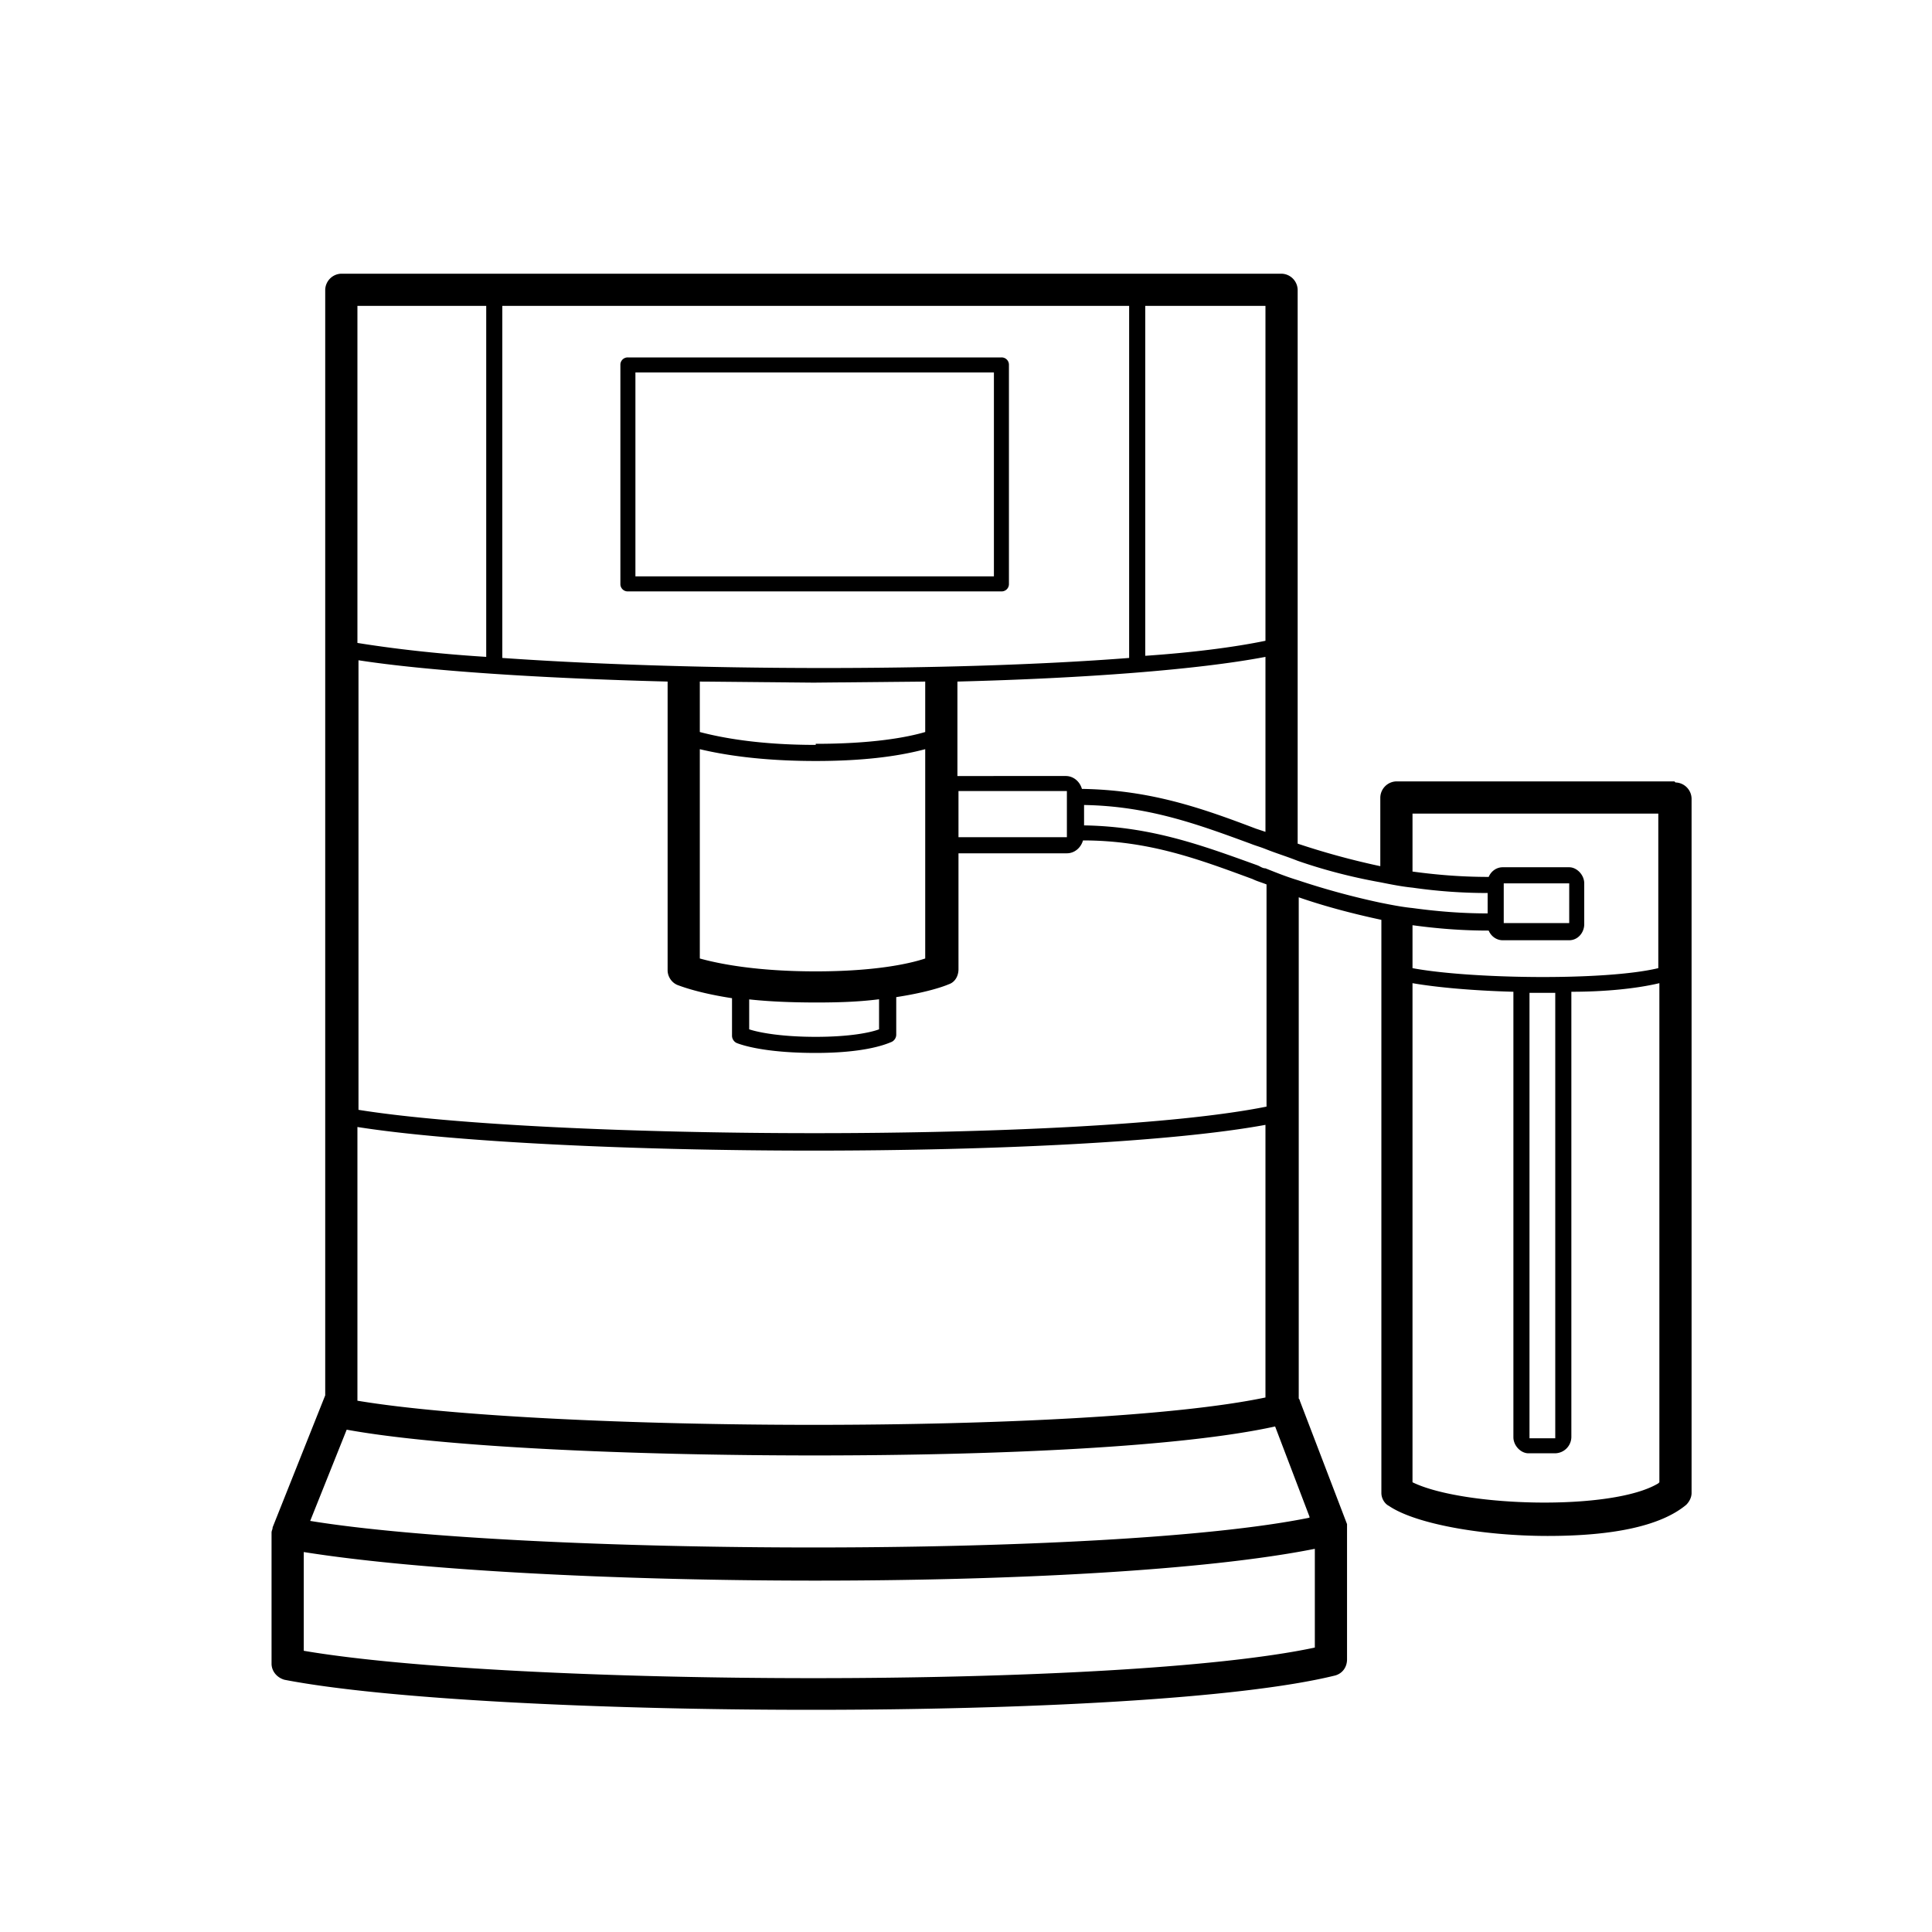 <svg version="1.1" id="Layer_1" xmlns="http://www.w3.org/2000/svg" xmlns:xlink="http://www.w3.org/1999/xlink" x="0px" y="0px" width="180px" height="180px" viewBox="0 0 180 180" style="enable-background:new 0 0 180 180;" xml:space="preserve"><path d="M93.3 55.1H58.5a.68.68 0 0 1-.7-.7V34a.68.68 0 0 1 .7-.7h34.8a.68.68 0 0 1 .7.7v20.4a.68.68 0 0 1-.7.7zm-34.1-1.4h33.4v-19H59.2v19zM156 72.8h-25.9a1.54 1.54 0 0 0-1.5 1.5v6.4a71.19 71.19 0 0 1-7.7-2.1V27a1.54 1.54 0 0 0-1.5-1.5H31.8a1.54 1.54 0 0 0-1.5 1.5v103l-4.9 12.3c0 .2-.1.3-.1.5h0 0V155c0 .7.5 1.3 1.2 1.5 9.3 1.8 29.2 2.8 49.1 2.8s39.9-1 48.8-3.2c.7-.2 1.1-.8 1.1-1.5v-12.2-.2-.1-.1l-4.4-11.5s0-.1-.1-.2V83.6c2.3.8 4.9 1.5 7.7 2.1v53.4c0 .5.3 1 .7 1.2 2.5 1.7 8.8 2.8 14.8 2.8s10.5-.9 12.9-2.9c.3-.3.5-.7.5-1.1V74.4a1.54 1.54 0 0 0-1.5-1.5zm-49.3-44.3h11.2v31.2c-2.9.6-6.8 1.1-11.2 1.4V28.5zm-7.4 43.8H89.2v-8.8c11.8-.3 22.4-1.1 28.7-2.3v16.3l-.9-.3c-5-1.9-9.8-3.6-16.2-3.7-.2-.7-.8-1.2-1.5-1.2zm.1 5.7H89.3v-4.3h10.1v4.2zM46.8 28.5h58.4v32.8c-16.7 1.3-41.3 1.2-58.4 0V28.5zm22.9 64.6c1.8.2 3.9.3 6.4.3s4.2-.1 5.8-.3v2.8c-.8.3-2.7.7-5.9.7s-5.3-.4-6.2-.7v-2.8zm6.3-2.6c-5.5 0-9-.7-10.8-1.2V69.8c2.1.5 5.6 1.1 10.8 1.1s8.3-.6 10.2-1.1v19.5c-1.5.5-4.7 1.2-10.2 1.2zm0-21.1c-5.4 0-8.9-.7-10.8-1.2v-4.7l10.6.1 10.4-.1v4.7c-1.7.5-4.9 1.1-10.2 1.1zM33.3 28.5h12v32.7c-4.8-.3-8.9-.8-12-1.3V28.4zm0 33c6.4 1 17.1 1.7 28.9 2v26.9c0 .6.4 1.2 1 1.4.8.3 2.4.8 5 1.2v3.5c0 .3.2.6.5.7.8.3 3 .9 7.3.9s6.3-.7 7-1c.3-.1.5-.4.5-.7v-3.5c2.6-.4 4.2-.9 4.9-1.2.6-.2.9-.8.9-1.4V79.5h10.1c.7 0 1.3-.5 1.5-1.2 6.2 0 10.9 1.8 15.8 3.6.4.2.8.3 1.3.5v20.7c-16.9 3.4-67.2 3.1-84.6.3v-42zm0 68.8V105c8.9 1.4 25.7 2.2 42.5 2.2s33.4-.8 42.1-2.4v25.4c-16.7 3.5-67.3 3.2-84.6.3v-.1zm89.2 23.2c-18.3 3.9-74.9 3.6-94.2.3v-9.2c21.3 3.4 73.6 3.8 94.2-.3v9.1zm-.5-12.1c-18.7 3.8-73.5 3.5-93.1.3l3.4-8.5c8.8 1.6 26.2 2.4 43.6 2.4s34.3-.8 42.9-2.7l3.2 8.4zm6.6-57.3a71.19 71.19 0 0 1-7.7-2.1c-1-.3-2-.7-3-1.1-.3 0-.5-.2-.8-.3-5-1.8-9.8-3.6-16.1-3.7V75c6 .1 10.6 1.8 15.5 3.6.5.2.9.3 1.4.5 1 .4 2 .7 3 1.1 2.3.8 4.9 1.5 7.7 2 1 .2 2 .4 3 .5a48.96 48.96 0 0 0 7 .5v1.9c-2.5 0-4.8-.2-7-.5-1-.1-2-.3-3-.5zm25.9 54.1c-4.3 2.6-18.2 2.2-22.9-.1V91.6c2.3.4 5.7.7 9.4.8v41.5c0 .8.7 1.5 1.4 1.5h2.5a1.54 1.54 0 0 0 1.5-1.5V92.4c3.2 0 6.1-.3 8.2-.8v46.5zm-12-4.2V92.5h1.7.7V134h-2.4zm12-43.8c-5 1.2-17.6 1-22.9 0v-4c2.2.3 4.5.5 7.1.5.2.5.7.9 1.3.9h6.2c.8 0 1.4-.7 1.4-1.5v-3.8c0-.8-.7-1.5-1.4-1.5H140c-.6 0-1.1.4-1.3.9-2.6 0-4.9-.2-7.1-.5v-5.4h22.9v14.4zm-14.4-4.1v-3.8h6.1V86H140z"/></svg>